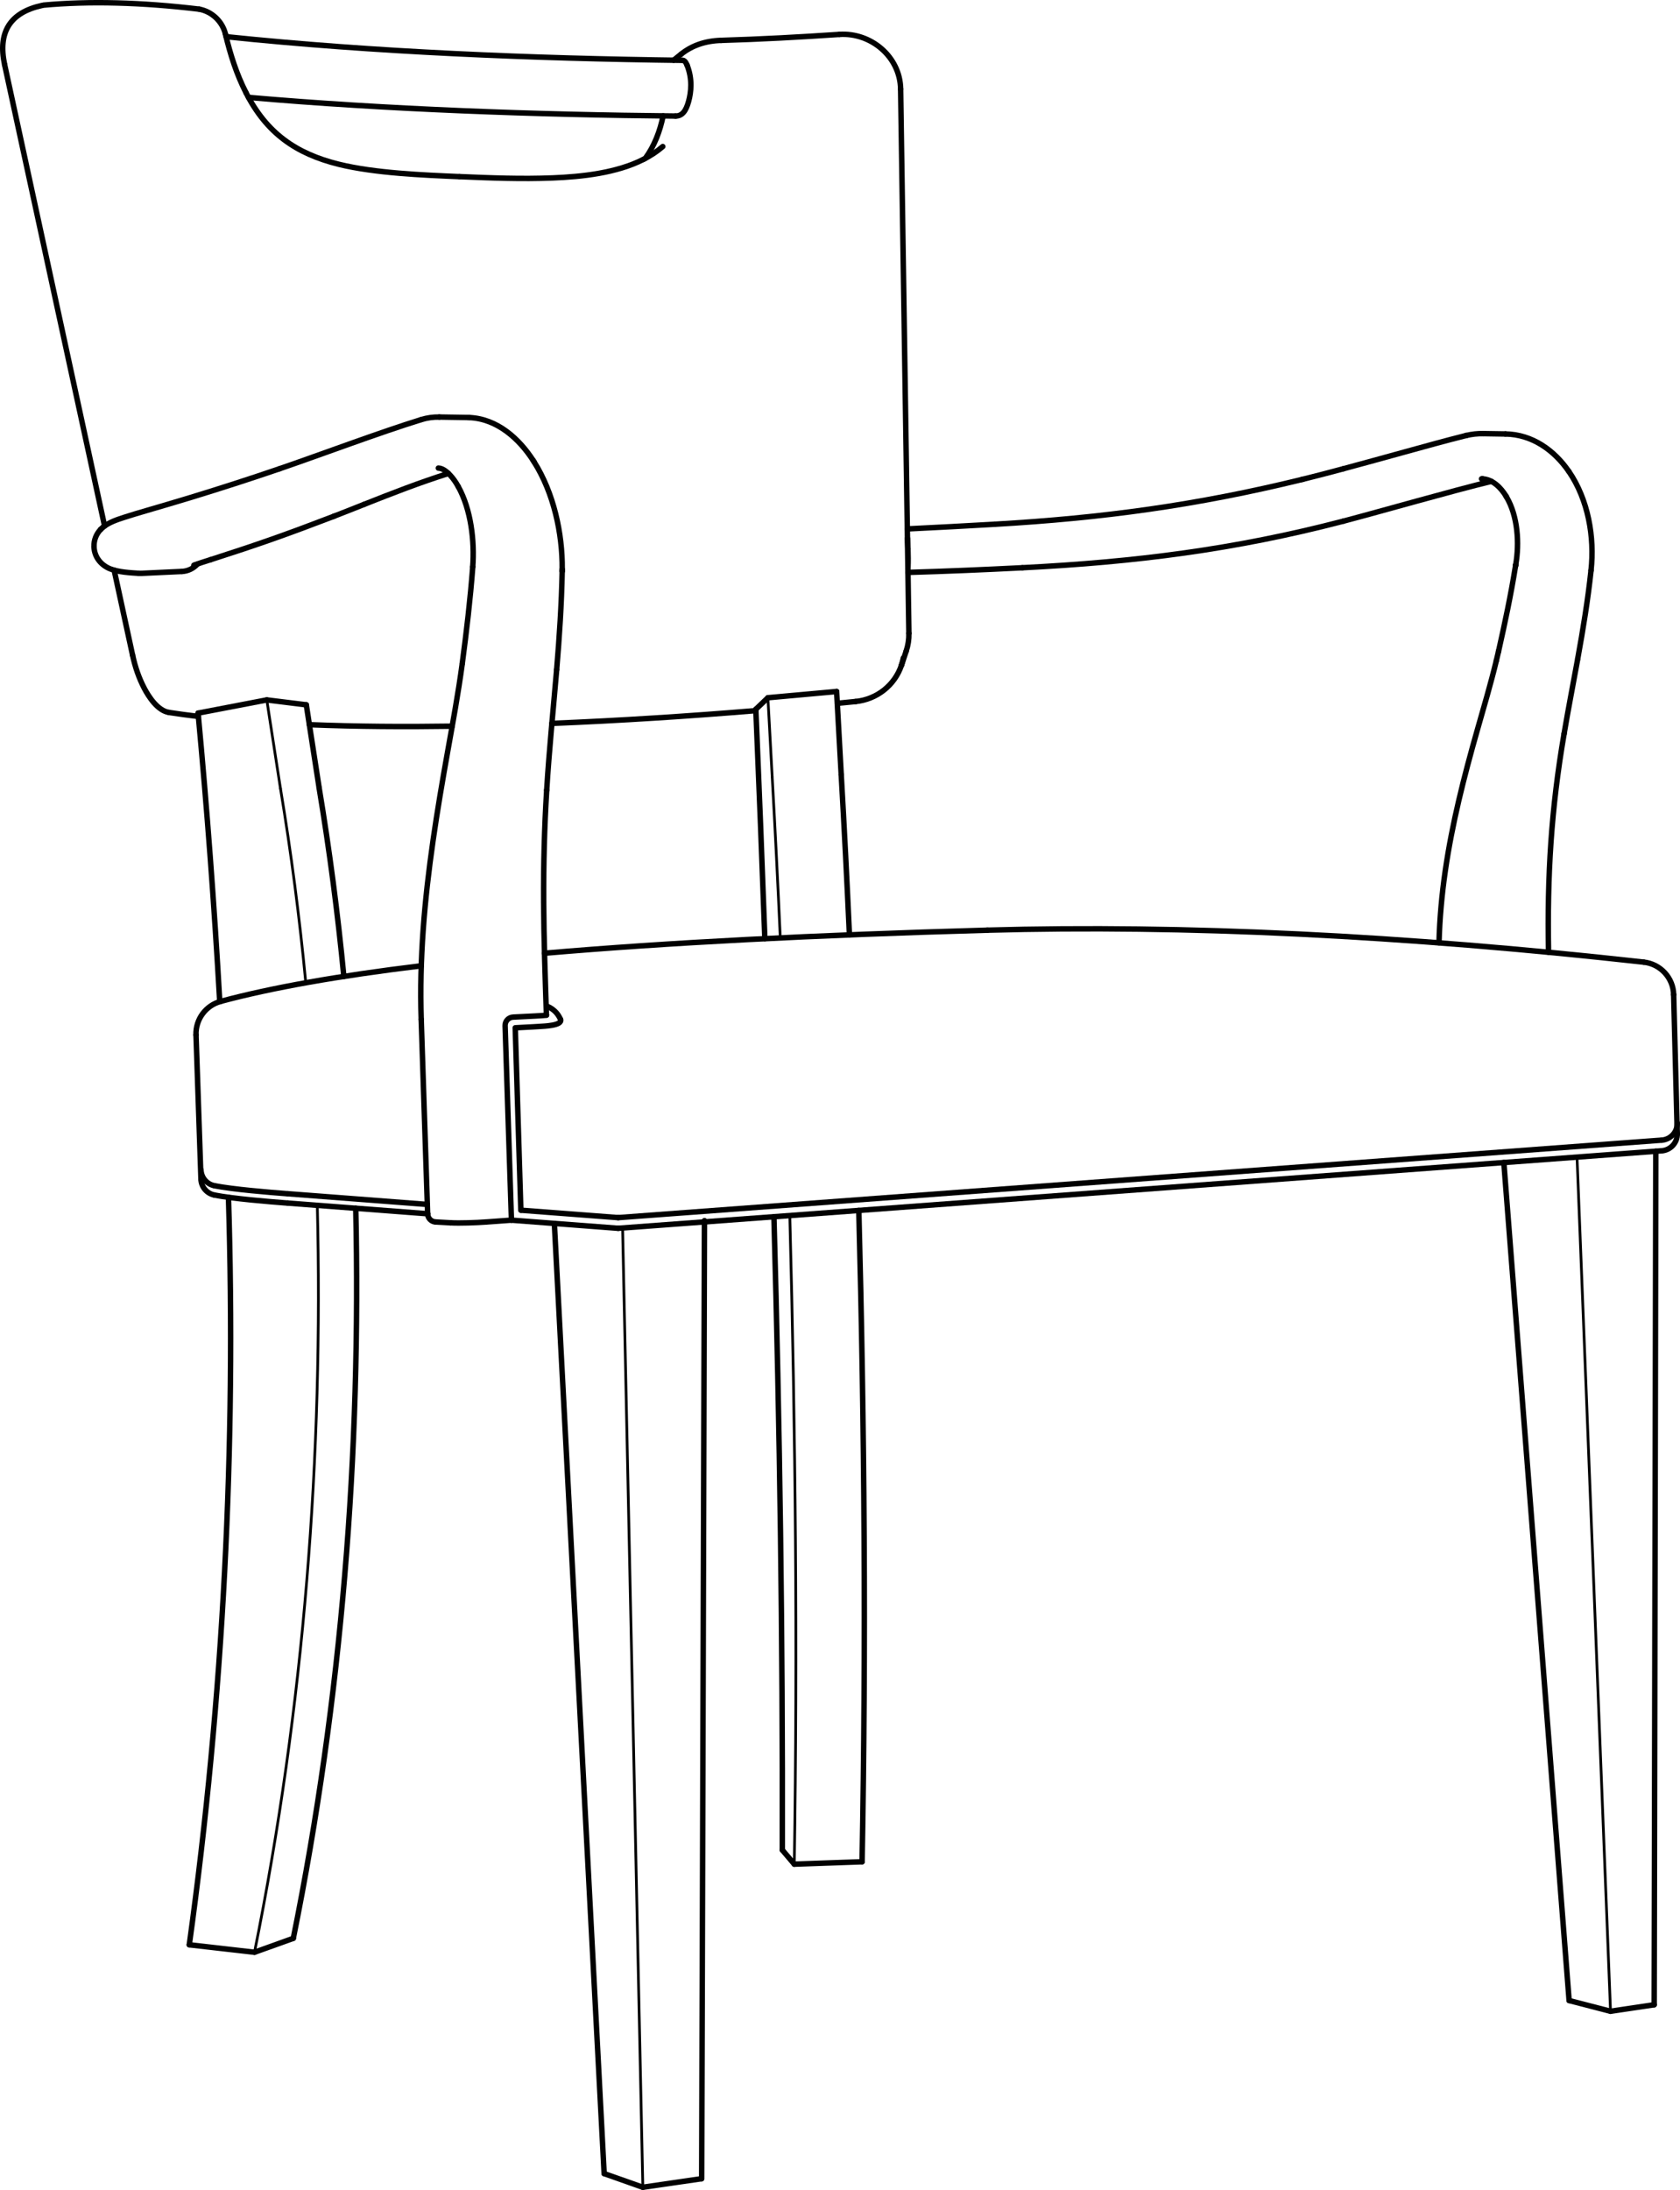 <svg xmlns="http://www.w3.org/2000/svg" width="153.852" height="200.5" viewBox="0 0 153.852 200.5"><g><g id="Layer_1"><g id="Layer_1-2" data-name="Layer_1"><path d="M49.865,87.27c11.209-.964,24.736-1.668,40.583-2.109" fill="none" stroke="#010101" stroke-linecap="round" stroke-linejoin="round" stroke-width=".5"></path><path d="M39.163,111.133c.014.398.328.72.726.742" fill="none" stroke="#010101" stroke-linecap="round" stroke-linejoin="round" stroke-width=".5"></path><path d="M18.404,107.957c.024.716.539,1.319,1.242,1.455" fill="none" stroke="#010101" stroke-linecap="round" stroke-linejoin="round" stroke-width=".5"></path><path d="M152.179,105.359c.818-.061,1.444-.753,1.423-1.573" fill="none" stroke="#010101" stroke-linecap="round" stroke-linejoin="round" stroke-width=".5"></path><path d="M17.951,94.75c-.049-1.428.893-2.702,2.274-3.075" fill="none" stroke="#010101" stroke-linecap="round" stroke-linejoin="round" stroke-width=".5"></path><path d="M20.224,91.676c4.647-1.251,10.766-2.336,18.358-3.255" fill="none" stroke="#010101" stroke-linecap="round" stroke-linejoin="round" stroke-width=".5"></path><path d="M150.537,88.086c1.527.17,2.694,1.439,2.734,2.975" fill="none" stroke="#010101" stroke-linecap="round" stroke-linejoin="round" stroke-width=".5"></path><path d="M62.924,5.975c.5,1.26.37,2.463.136,3.312-.235.849-.573,1.342-1.2,1.337" fill="none" stroke="#010101" stroke-linecap="round" stroke-linejoin="round" stroke-width=".5"></path><path d="M150.537,88.086c-22.063-2.454-42.113-3.428-60.148-2.925" fill="none" stroke="#010101" stroke-linecap="round" stroke-linejoin="round" stroke-width=".5"></path><path d="M62.371,4.962c.991-.799,2.216-1.221,3.675-1.265" fill="none" stroke="#010101" stroke-linecap="round" stroke-linejoin="round" stroke-width=".5"></path><path d="M18.244.838c1.184.229,2.126,1.13,2.407,2.303" fill="none" stroke="#010101" stroke-linecap="round" stroke-linejoin="round" stroke-width=".5"></path><path d="M3.855.498C.921,1.134-.222,2.946.426,5.934" fill="none" stroke="#010101" stroke-linecap="round" stroke-linejoin="round" stroke-width=".5"></path><path d="M3.989.47c4.187-.387,8.938-.265,14.255.368" fill="none" stroke="#010101" stroke-linecap="round" stroke-linejoin="round" stroke-width=".5"></path><path d="M22.529,8.489c-.873-1.713-1.434-3.491-1.878-5.348" fill="none" stroke="#010101" stroke-linecap="round" stroke-linejoin="round" stroke-width=".5"></path><path d="M66.016,3.699c3.621-.108,7.236-.305,10.85-.548" fill="none" stroke="#010101" stroke-linecap="round" stroke-linejoin="round" stroke-width=".5"></path><line x1="61.689" y1="5.512" x2="62.371" y2="4.962" fill="none" stroke="#010101" stroke-linecap="round" stroke-linejoin="round" stroke-width=".5"></line><path d="M61.872,10.624c-12.667-.118-26.489-.604-39.117-1.706" fill="none" stroke="#010101" stroke-linecap="round" stroke-linejoin="round" stroke-width=".5"></path><path d="M138.812,51.683c.333-1.942.199-4.403-.85-6.189" fill="none" stroke="#010101" stroke-linecap="round" stroke-linejoin="round" stroke-width=".5"></path><path d="M138.799,51.759c.005-.025.009-.05.013-.076" fill="none" stroke="#010101" stroke-linecap="round" stroke-linejoin="round" stroke-width=".5"></path><path d="M137.915,45.416c-.439-.728-1.195-1.534-2.16-1.575" fill="none" stroke="#010101" stroke-linecap="round" stroke-linejoin="round" stroke-width=".5"></path><line x1="153.271" y1="91.061" x2="153.602" y2="103.787" fill="none" stroke="#010101" stroke-linecap="round" stroke-linejoin="round" stroke-width=".5"></line><path d="M134.272,39.871c.516-.123,1.027-.181,1.557-.172" fill="none" stroke="#010101" stroke-linecap="round" stroke-linejoin="round" stroke-width=".5"></path><path d="M152.179,105.359c-31.856,2.365-63.711,4.73-95.567,7.094" fill="none" stroke="#010101" stroke-linecap="round" stroke-linejoin="round" stroke-width=".5"></path><path d="M56.612,112.454c-3.258-.248-6.517-.497-9.775-.745" fill="none" stroke="#010101" stroke-linecap="round" stroke-linejoin="round" stroke-width=".5"></path><path d="M152.179,104.383c.818-.061,1.444-.753,1.423-1.573" fill="none" stroke="#010101" stroke-linecap="round" stroke-linejoin="round" stroke-width=".5"></path><path d="M152.179,104.383c-31.856,2.365-63.711,4.73-95.567,7.094" fill="none" stroke="#010101" stroke-linecap="round" stroke-linejoin="round" stroke-width=".5"></path><path d="M56.612,111.477c-2.96-.226-5.92-.451-8.88-.677" fill="none" stroke="#010101" stroke-linecap="round" stroke-linejoin="round" stroke-width=".5"></path><line x1="18.404" y1="107.957" x2="17.951" y2="94.751" fill="none" stroke="#010101" stroke-linecap="round" stroke-linejoin="round" stroke-width=".5"></line><path d="M26.363,110.147c-1.736-.132-4.998-.398-6.718-.734" fill="none" stroke="#010101" stroke-linecap="round" stroke-linejoin="round" stroke-width=".5"></path><path d="M119.334,43.873c1.23-.303,2.455-.626,3.679-.954" fill="none" stroke="#010101" stroke-linecap="round" stroke-linejoin="round" stroke-width=".5"></path><line x1="39.163" y1="111.133" x2="38.574" y2="93.327" fill="none" stroke="#010101" stroke-linecap="round" stroke-linejoin="round" stroke-width=".5"></line><line x1="39.889" y1="111.874" x2="41.255" y2="111.95" fill="none" stroke="#010101" stroke-linecap="round" stroke-linejoin="round" stroke-width=".5"></line><path d="M144.49,60.299c-.417,2.293-.865,4.58-1.253,6.879" fill="none" stroke="#010101" stroke-linecap="round" stroke-linejoin="round" stroke-width=".5"></path><path d="M145.705,52.22c-.289,2.713-.731,5.396-1.217,8.078" fill="none" stroke="#010101" stroke-linecap="round" stroke-linejoin="round" stroke-width=".5"></path><path d="M138.799,51.768s-.004.007-.004.009" fill="none" stroke="#010101" stroke-linecap="round" stroke-linejoin="round" stroke-width=".5"></path><path d="M60.696,13.417c-.544.468-1.13.848-1.768,1.172" fill="none" stroke="#010101" stroke-linecap="round" stroke-linejoin="round" stroke-width=".5"></path><path d="M29.227,72.134c-.393-2.535-.785-5.071-1.177-7.607" fill="none" stroke="#010101" stroke-linecap="round" stroke-linejoin="round" stroke-width=".5"></path><path d="M76.616,63.309c.141,2.543.281,5.085.422,7.628" fill="none" stroke="#010101" stroke-linecap="round" stroke-linejoin="round" stroke-width=".5"></path><path d="M39.165,111.123c-4.267-.326-8.535-.651-12.802-.977" fill="none" stroke="#010101" stroke-linecap="round" stroke-linejoin="round" stroke-width=".5"></path><path d="M18.404,107.102c.024.716.539,1.319,1.242,1.455" fill="none" stroke="#010101" stroke-linecap="round" stroke-linejoin="round" stroke-width=".5"></path><path d="M26.363,109.292c-1.736-.132-4.998-.398-6.718-.734" fill="none" stroke="#010101" stroke-linecap="round" stroke-linejoin="round" stroke-width=".5"></path><path d="M39.118,110.268c-4.251-.326-8.503-.651-12.755-.977" fill="none" stroke="#010101" stroke-linecap="round" stroke-linejoin="round" stroke-width=".5"></path><path d="M20.705,3.359c13.601,1.421,28.166,1.994,41.823,2.166" fill="none" stroke="#010101" stroke-linecap="round" stroke-linejoin="round" stroke-width=".5"></path><path d="M42.075,16.172c-3.327-.141-7.761-.321-11.044-1.131-3.947-.974-6.623-2.864-8.503-6.553" fill="none" stroke="#010101" stroke-linecap="round" stroke-linejoin="round" stroke-width=".5"></path><line x1="83.236" y1="57.983" x2="82.478" y2="8.152" fill="none" stroke="#010101" stroke-linecap="round" stroke-linejoin="round" stroke-width=".5"></line><path d="M50.978,61.313c-.312,3.675-.688,7.344-.912,11.027" fill="none" stroke="#010101" stroke-linecap="round" stroke-linejoin="round" stroke-width=".5"></path><path d="M49.787,82.606c.018,3.445.142,6.886.253,10.328" fill="none" stroke="#010101" stroke-linecap="round" stroke-linejoin="round" stroke-width=".5"></path><path d="M19.282,51.241c-.492.158-.986.306-1.469.493" fill="none" stroke="#010101" stroke-linecap="round" stroke-linejoin="round" stroke-width=".5"></path><path d="M38.574,93.326c-.181-5.519.303-10.925,1.083-16.369.389-2.711.85-5.409,1.331-8.105.48-2.695.98-5.385,1.345-8.101" fill="none" stroke="#010101" stroke-linecap="round" stroke-linejoin="round" stroke-width=".5"></path><path d="M12.722,52.49c-.768-.047-1.88-.111-2.625-.407-.851-.339-1.455-1.084-1.488-2.027" fill="none" stroke="#010101" stroke-linecap="round" stroke-linejoin="round" stroke-width=".5"></path><path d="M41.964,44.546c-.211-.378-.446-.729-.743-1.046-.241-.257-.667-.64-1.077-.645" fill="none" stroke="#010101" stroke-linecap="round" stroke-linejoin="round" stroke-width=".5"></path><path d="M9.431,48.27c.562-.454,1.259-.683,1.919-.898.677-.22,1.36-.421,2.041-.62,1.364-.4,2.729-.799,4.089-1.213,2.72-.83,5.425-1.703,8.116-2.622" fill="none" stroke="#010101" stroke-linecap="round" stroke-linejoin="round" stroke-width=".5"></path><path d="M137.96,45.492c-.016-.025-.029-.05-.045-.076" fill="none" stroke="#010101" stroke-linecap="round" stroke-linejoin="round" stroke-width=".5"></path><path d="M83.145,51.974c.036-.577.02-1.15.003-1.726" fill="none" stroke="#010101" stroke-linecap="round" stroke-linejoin="round" stroke-width=".5"></path><path d="M83.092,48.423c2.668-.13,5.336-.272,8.003-.426" fill="none" stroke="#010101" stroke-linecap="round" stroke-linejoin="round" stroke-width=".5"></path><path d="M138.784,51.846c.004-.022.007-.045.011-.067" fill="none" stroke="#010101" stroke-linecap="round" stroke-linejoin="round" stroke-width=".5"></path><path d="M135.752,43.841c-.025-.001-.052-.002-.077-.002" fill="none" stroke="#010101" stroke-linecap="round" stroke-linejoin="round" stroke-width=".5"></path><path d="M83.148,50.248c-.009-.319-.023-.637-.043-.954" fill="none" stroke="#010101" stroke-linecap="round" stroke-linejoin="round" stroke-width=".5"></path><line x1="135.752" y1="43.839" x2="135.756" y2="43.839" fill="none" stroke="#010101" stroke-linecap="round" stroke-linejoin="round" stroke-width=".5"></line><path d="M136.576,44.067c-3.641.882-9.923,2.69-13.543,3.644" fill="none" stroke="#010101" stroke-linecap="round" stroke-linejoin="round" stroke-width=".5"></path><path d="M119.206,43.905c.043-.011.086-.021.129-.032" fill="none" stroke="#010101" stroke-linecap="round" stroke-linejoin="round" stroke-width=".5"></path><path d="M137.227,59.657c.005-.02.009-.039.014-.058" fill="none" stroke="#010101" stroke-linecap="round" stroke-linejoin="round" stroke-width=".5"></path><path d="M137.034,60.476c.066-.272.13-.546.193-.819" fill="none" stroke="#010101" stroke-linecap="round" stroke-linejoin="round" stroke-width=".5"></path><path d="M137.24,59.6c.581-2.572,1.127-5.147,1.544-7.754" fill="none" stroke="#010101" stroke-linecap="round" stroke-linejoin="round" stroke-width=".5"></path><path d="M134.264,39.872s.005,0,.007-.001" fill="none" stroke="#010101" stroke-linecap="round" stroke-linejoin="round" stroke-width=".5"></path><path d="M91.095,47.997c9.894-.569,18.471-1.736,28.112-4.092" fill="none" stroke="#010101" stroke-linecap="round" stroke-linejoin="round" stroke-width=".5"></path><line x1="135.829" y1="39.699" x2="137.864" y2="39.731" fill="none" stroke="#010101" stroke-linecap="round" stroke-linejoin="round" stroke-width=".5"></line><path d="M93.63,51.978c-3.492.178-6.984.325-10.479.428" fill="none" stroke="#010101" stroke-linecap="round" stroke-linejoin="round" stroke-width=".5"></path><path d="M123.03,47.711c-10.026,2.616-19.088,3.745-29.401,4.266" fill="none" stroke="#010101" stroke-linecap="round" stroke-linejoin="round" stroke-width=".5"></path><path d="M137.864,39.731c2.467.04,4.487,1.506,5.808,3.432" fill="none" stroke="#010101" stroke-linecap="round" stroke-linejoin="round" stroke-width=".5"></path><path d="M143.673,43.162c1.777,2.591,2.367,6.023,2.032,9.058" fill="none" stroke="#010101" stroke-linecap="round" stroke-linejoin="round" stroke-width=".5"></path><path d="M42.973,38.228c2.577.109,4.582,1.958,5.854,3.926" fill="none" stroke="#010101" stroke-linecap="round" stroke-linejoin="round" stroke-width=".5"></path><path d="M51.33,93.328c.212.577-1.521.619-2.001.652-.157.011-.312.02-.467.028l-1.677.089.513,16.703" fill="none" stroke="#010101" stroke-linecap="round" stroke-linejoin="round" stroke-width=".5"></path><path d="M50.037,92.937c-.044.022-.462.049-.506.051-.169.011-.338.021-.508.029l-2.036.102c-.419.021-.744.373-.73.794l.58,17.796" fill="none" stroke="#010101" stroke-linecap="round" stroke-linejoin="round" stroke-width=".5"></path><path d="M50.037,92.937s.004,0,.004-.004" fill="none" stroke="#010101" stroke-linecap="round" stroke-linejoin="round" stroke-width=".5"></path><path d="M41.412,66.484c-4.363.063-8.72.038-13.079-.136" fill="none" stroke="#010101" stroke-linecap="round" stroke-linejoin="round" stroke-width=".5"></path><line x1="9.579" y1="48.158" x2=".426" y2="5.934" fill="none" stroke="#010101" stroke-linecap="round" stroke-linejoin="round" stroke-width=".5"></line><path d="M25.684,72.186c-.417-2.702-.835-5.404-1.252-8.106" fill="none" stroke="#010101" stroke-linecap="round" stroke-linejoin="round" stroke-width=".25"></path><path d="M70.324,63.879c.131,2.415.262,4.831.393,7.246" fill="none" stroke="#010101" stroke-linecap="round" stroke-linejoin="round" stroke-width=".25"></path><path d="M72.328,111.287c.53,19.794.711,39.58.413,59.382" fill="none" stroke="#010101" stroke-linecap="round" stroke-linejoin="round" stroke-width=".25"></path><path d="M58.928,14.59c-2.47,1.258-5.658,1.593-8.311,1.699-2.854.115-5.695.002-8.543-.118" fill="none" stroke="#010101" stroke-linecap="round" stroke-linejoin="round" stroke-width=".5"></path><path d="M69.226,65.06c-6.223.514-12.449.914-18.688,1.168" fill="none" stroke="#010101" stroke-linecap="round" stroke-linejoin="round" stroke-width=".5"></path><path d="M18.17,65.592c-.9-.106-1.799-.227-2.695-.365" fill="none" stroke="#010101" stroke-linecap="round" stroke-linejoin="round" stroke-width=".5"></path><line x1="151.637" y1="105.4" x2="151.487" y2="183.542" fill="none" stroke="#010101" stroke-linecap="round" stroke-linejoin="round" stroke-width=".5"></line><line x1="50.767" y1="112.008" x2="55.327" y2="198.999" fill="none" stroke="#010101" stroke-linecap="round" stroke-linejoin="round" stroke-width=".5"></line><line x1="57.016" y1="112.424" x2="58.87" y2="200.249" fill="none" stroke="#010101" stroke-linecap="round" stroke-linejoin="round" stroke-width=".25"></line><path d="M20.922,109.617c.704,22.828-.453,45.803-3.587,68.433" fill="none" stroke="#010101" stroke-linecap="round" stroke-linejoin="round" stroke-width=".5"></path><path d="M78.649,110.818c.522,19.879.669,39.747.3,59.631" fill="none" stroke="#010101" stroke-linecap="round" stroke-linejoin="round" stroke-width=".5"></path><path d="M23.306,178.734c4.54-22.471,6.315-45.499,5.752-68.381" fill="none" stroke="#010101" stroke-linecap="round" stroke-linejoin="round" stroke-width=".25"></path><path d="M18.14,65.287c2.097-.402,4.195-.804,6.292-1.207" fill="none" stroke="#010101" stroke-linecap="round" stroke-linejoin="round" stroke-width=".5"></path><path d="M24.432,64.08c1.206.149,2.412.299,3.618.448" fill="none" stroke="#010101" stroke-linecap="round" stroke-linejoin="round" stroke-width=".5"></path><path d="M23.306,178.734c-1.99-.228-3.98-.456-5.971-.684" fill="none" stroke="#010101" stroke-linecap="round" stroke-linejoin="round" stroke-width=".5"></path><path d="M26.861,177.459c4.444-21.964,6.216-44.466,5.718-66.838" fill="none" stroke="#010101" stroke-linecap="round" stroke-linejoin="round" stroke-width=".5"></path><path d="M26.861,177.459c-1.185.425-2.371.85-3.555,1.275" fill="none" stroke="#010101" stroke-linecap="round" stroke-linejoin="round" stroke-width=".5"></path><path d="M70.324,63.879c-.368.352-.737.704-1.105,1.056" fill="none" stroke="#010101" stroke-linecap="round" stroke-linejoin="round" stroke-width=".5"></path><path d="M70.324,63.879c2.098-.189,4.195-.38,6.293-.57" fill="none" stroke="#010101" stroke-linecap="round" stroke-linejoin="round" stroke-width=".5"></path><path d="M71.643,169.372c.366.432.731.864,1.098,1.296" fill="none" stroke="#010101" stroke-linecap="round" stroke-linejoin="round" stroke-width=".5"></path><path d="M71.643,169.372c.043-19.332-.229-38.654-.768-57.978" fill="none" stroke="#010101" stroke-linecap="round" stroke-linejoin="round" stroke-width=".5"></path><path d="M78.949,170.449c-2.07.072-4.139.146-6.208.219" fill="none" stroke="#010101" stroke-linecap="round" stroke-linejoin="round" stroke-width=".5"></path><path d="M62.528,5.525c.206.002.341.314.396.451" fill="none" stroke="#010101" stroke-linecap="round" stroke-linejoin="round" stroke-width=".5"></path><path d="M78.361,64.225c-.561.056-1.122.112-1.683.166" fill="none" stroke="#010101" stroke-linecap="round" stroke-linejoin="round" stroke-width=".5"></path><line x1="143.697" y1="183.154" x2="137.719" y2="106.433" fill="none" stroke="#010101" stroke-linecap="round" stroke-linejoin="round" stroke-width=".5"></line><path d="M147.489,184.136c-1.264-.327-2.527-.656-3.792-.982" fill="none" stroke="#010101" stroke-linecap="round" stroke-linejoin="round" stroke-width=".5"></path><line x1="147.489" y1="184.136" x2="144.422" y2="105.935" fill="none" stroke="#010101" stroke-linecap="round" stroke-linejoin="round" stroke-width=".25"></line><line x1="55.327" y1="198.999" x2="58.87" y2="200.25" fill="none" stroke="#010101" stroke-linecap="round" stroke-linejoin="round" stroke-width=".5"></line><line x1="64.259" y1="199.473" x2="64.513" y2="111.751" fill="none" stroke="#010101" stroke-linecap="round" stroke-linejoin="round" stroke-width=".5"></line><path d="M59.092,14.504c.848-1.165,1.351-2.502,1.635-3.894" fill="none" stroke="#010101" stroke-linecap="round" stroke-linejoin="round" stroke-width=".5"></path><path d="M82.726,60.242c-.041.222-.097.438-.168.652" fill="none" stroke="#010101" stroke-linecap="round" stroke-linejoin="round" stroke-width=".5"></path><path d="M82.558,60.894c-.616,1.847-2.269,3.138-4.197,3.331" fill="none" stroke="#010101" stroke-linecap="round" stroke-linejoin="round" stroke-width=".5"></path><path d="M82.985,59.616c.179-.537.26-1.067.252-1.633" fill="none" stroke="#010101" stroke-linecap="round" stroke-linejoin="round" stroke-width=".5"></path><line x1="82.985" y1="59.616" x2="82.558" y2="60.894" fill="none" stroke="#010101" stroke-linecap="round" stroke-linejoin="round" stroke-width=".5"></line><path d="M15.475,65.227c-1.035-.16-1.853-1.435-2.253-2.195-.513-.975-.849-1.981-1.081-3.053" fill="none" stroke="#010101" stroke-linecap="round" stroke-linejoin="round" stroke-width=".5"></path><path d="M82.478,8.152c-.046-2.959-2.721-5.195-5.612-5.001" fill="none" stroke="#010101" stroke-linecap="round" stroke-linejoin="round" stroke-width=".5"></path><line x1="12.141" y1="59.979" x2="10.455" y2="52.202" fill="none" stroke="#010101" stroke-linecap="round" stroke-linejoin="round" stroke-width=".5"></line><path d="M25.597,42.917c3.774-1.294,9.159-3.322,12.975-4.5" fill="none" stroke="#010101" stroke-linecap="round" stroke-linejoin="round" stroke-width=".5"></path><path d="M50.04,92.933h0" fill="none" stroke="#010101" stroke-linecap="round" stroke-linejoin="round" stroke-width=".5"></path><path d="M41.068,43.345c-2.623.826-5.177,1.82-7.73,2.834" fill="none" stroke="#010101" stroke-linecap="round" stroke-linejoin="round" stroke-width=".5"></path><path d="M30.621,47.249c-.03.012-.061.023-.091.035" fill="none" stroke="#010101" stroke-linecap="round" stroke-linejoin="round" stroke-width=".5"></path><path d="M48.829,42.158c.028.043.055.086.083.129" fill="none" stroke="#010101" stroke-linecap="round" stroke-linejoin="round" stroke-width=".5"></path><path d="M50.065,72.339c-.212,3.421-.297,6.84-.278,10.267" fill="none" stroke="#010101" stroke-linecap="round" stroke-linejoin="round" stroke-width=".5"></path><path d="M51.486,52.238c0,.021,0,.043-.001.065" fill="none" stroke="#010101" stroke-linecap="round" stroke-linejoin="round" stroke-width=".5"></path><path d="M51.485,52.303c-.058,3.012-.256,6.01-.507,9.01" fill="none" stroke="#010101" stroke-linecap="round" stroke-linejoin="round" stroke-width=".5"></path><path d="M48.913,42.29c1.79,2.834,2.602,6.536,2.574,9.818" fill="none" stroke="#010101" stroke-linecap="round" stroke-linejoin="round" stroke-width=".5"></path><path d="M51.487,52.108c0,.043,0,.086-.001.13" fill="none" stroke="#010101" stroke-linecap="round" stroke-linejoin="round" stroke-width=".5"></path><path d="M42.824,38.223c.049,0,.099.002.148.005" fill="none" stroke="#010101" stroke-linecap="round" stroke-linejoin="round" stroke-width=".5"></path><path d="M33.336,46.18c-.904.357-1.806.72-2.714,1.068" fill="none" stroke="#010101" stroke-linecap="round" stroke-linejoin="round" stroke-width=".5"></path><path d="M17.811,51.735s-.006.002-.009.003" fill="none" stroke="#010101" stroke-linecap="round" stroke-linejoin="round" stroke-width=".5"></path><path d="M30.529,47.284c-4.392,1.679-6.77,2.519-11.246,3.958" fill="none" stroke="#010101" stroke-linecap="round" stroke-linejoin="round" stroke-width=".5"></path><path d="M17.794,51.741c-.007.002-.015.006-.023.009-.004.002-.007.003-.011.005-.004.002-.008.013-.011.005" fill="none" stroke="#010101" stroke-linecap="round" stroke-linejoin="round" stroke-width=".5"></path><line x1="40.231" y1="38.182" x2="42.824" y2="38.223" fill="none" stroke="#010101" stroke-linecap="round" stroke-linejoin="round" stroke-width=".5"></line><path d="M42.332,60.751c.393-2.945.737-5.891.962-8.854" fill="none" stroke="#010101" stroke-linecap="round" stroke-linejoin="round" stroke-width=".5"></path><path d="M12.738,52.491c.061.004.123.005.184.001" fill="none" stroke="#010101" stroke-linecap="round" stroke-linejoin="round" stroke-width=".5"></path><path d="M12.738,52.491c-.006,0-.011,0-.017,0" fill="none" stroke="#010101" stroke-linecap="round" stroke-linejoin="round" stroke-width=".5"></path><path d="M9.232,48.452c.063-.065.129-.125.199-.181" fill="none" stroke="#010101" stroke-linecap="round" stroke-linejoin="round" stroke-width=".5"></path><path d="M8.61,50.057c-.021-.597.193-1.147.601-1.582" fill="none" stroke="#010101" stroke-linecap="round" stroke-linejoin="round" stroke-width=".5"></path><path d="M43.292,51.897c.175-2.335-.146-5.225-1.328-7.351" fill="none" stroke="#010101" stroke-linecap="round" stroke-linejoin="round" stroke-width=".5"></path><path d="M9.211,48.474c.007-.007.014-.015.021-.022" fill="none" stroke="#010101" stroke-linecap="round" stroke-linejoin="round" stroke-width=".5"></path><path d="M38.582,38.414c.544-.164,1.08-.241,1.649-.231" fill="none" stroke="#010101" stroke-linecap="round" stroke-linejoin="round" stroke-width=".5"></path><path d="M41.255,111.95c.848.047,2.381-.009,3.226-.071" fill="none" stroke="#010101" stroke-linecap="round" stroke-linejoin="round" stroke-width=".5"></path><line x1="44.48" y1="111.879" x2="46.84" y2="111.708" fill="none" stroke="#010101" stroke-linecap="round" stroke-linejoin="round" stroke-width=".5"></line><path d="M16.658,52.318c.552-.027,1.067-.278,1.435-.687" fill="none" stroke="#010101" stroke-linecap="round" stroke-linejoin="round" stroke-width=".5"></path><line x1="16.658" y1="52.318" x2="12.922" y2="52.493" fill="none" stroke="#010101" stroke-linecap="round" stroke-linejoin="round" stroke-width=".5"></line><path d="M123.013,42.919c1.876-.505,3.749-1.021,5.622-1.538,1.872-.518,3.744-1.036,5.629-1.509" fill="none" stroke="#010101" stroke-linecap="round" stroke-linejoin="round" stroke-width=".5"></path><path d="M77.038,70.938c.282,4.883.53,9.766.751,14.651" fill="none" stroke="#010101" stroke-linecap="round" stroke-linejoin="round" stroke-width=".5"></path><path d="M70.044,85.936c-.254-7.001-.53-14.002-.826-21.002" fill="none" stroke="#010101" stroke-linecap="round" stroke-linejoin="round" stroke-width=".5"></path><path d="M70.716,71.124c.276,4.912.523,9.827.742,14.743" fill="none" stroke="#010101" stroke-linecap="round" stroke-linejoin="round" stroke-width=".25"></path><path d="M131.783,86.319c.113-4.454.808-8.755,1.821-13.074.504-2.147,1.077-4.274,1.682-6.394s1.23-4.231,1.749-6.376" fill="none" stroke="#010101" stroke-linecap="round" stroke-linejoin="round" stroke-width=".5"></path><path d="M143.237,67.178c-1.186,6.906-1.555,13.011-1.425,20.005" fill="none" stroke="#010101" stroke-linecap="round" stroke-linejoin="round" stroke-width=".5"></path><path d="M18.14,65.287c.822,8.795,1.483,17.598,1.985,26.417" fill="none" stroke="#010101" stroke-linecap="round" stroke-linejoin="round" stroke-width=".5"></path><path d="M31.49,89.395c-.562-5.782-1.31-11.53-2.264-17.26" fill="none" stroke="#010101" stroke-linecap="round" stroke-linejoin="round" stroke-width=".5"></path><path d="M28.004,89.977c-.571-5.961-1.337-11.884-2.32-17.791" fill="none" stroke="#010101" stroke-linecap="round" stroke-linejoin="round" stroke-width=".25"></path><path d="M50.086,92.121c.165.063.385.172.608.355.368.301.55.652.636.852" fill="none" stroke="#010101" stroke-linecap="round" stroke-linejoin="round" stroke-width=".5"></path><line x1="58.87" y1="200.249" x2="64.203" y2="199.473" fill="none" stroke="#010101" stroke-linecap="round" stroke-linejoin="round" stroke-width=".5"></line><line x1="147.489" y1="184.136" x2="151.487" y2="183.542" fill="none" stroke="#010101" stroke-linecap="round" stroke-linejoin="round" stroke-width=".5"></line></g></g></g></svg>